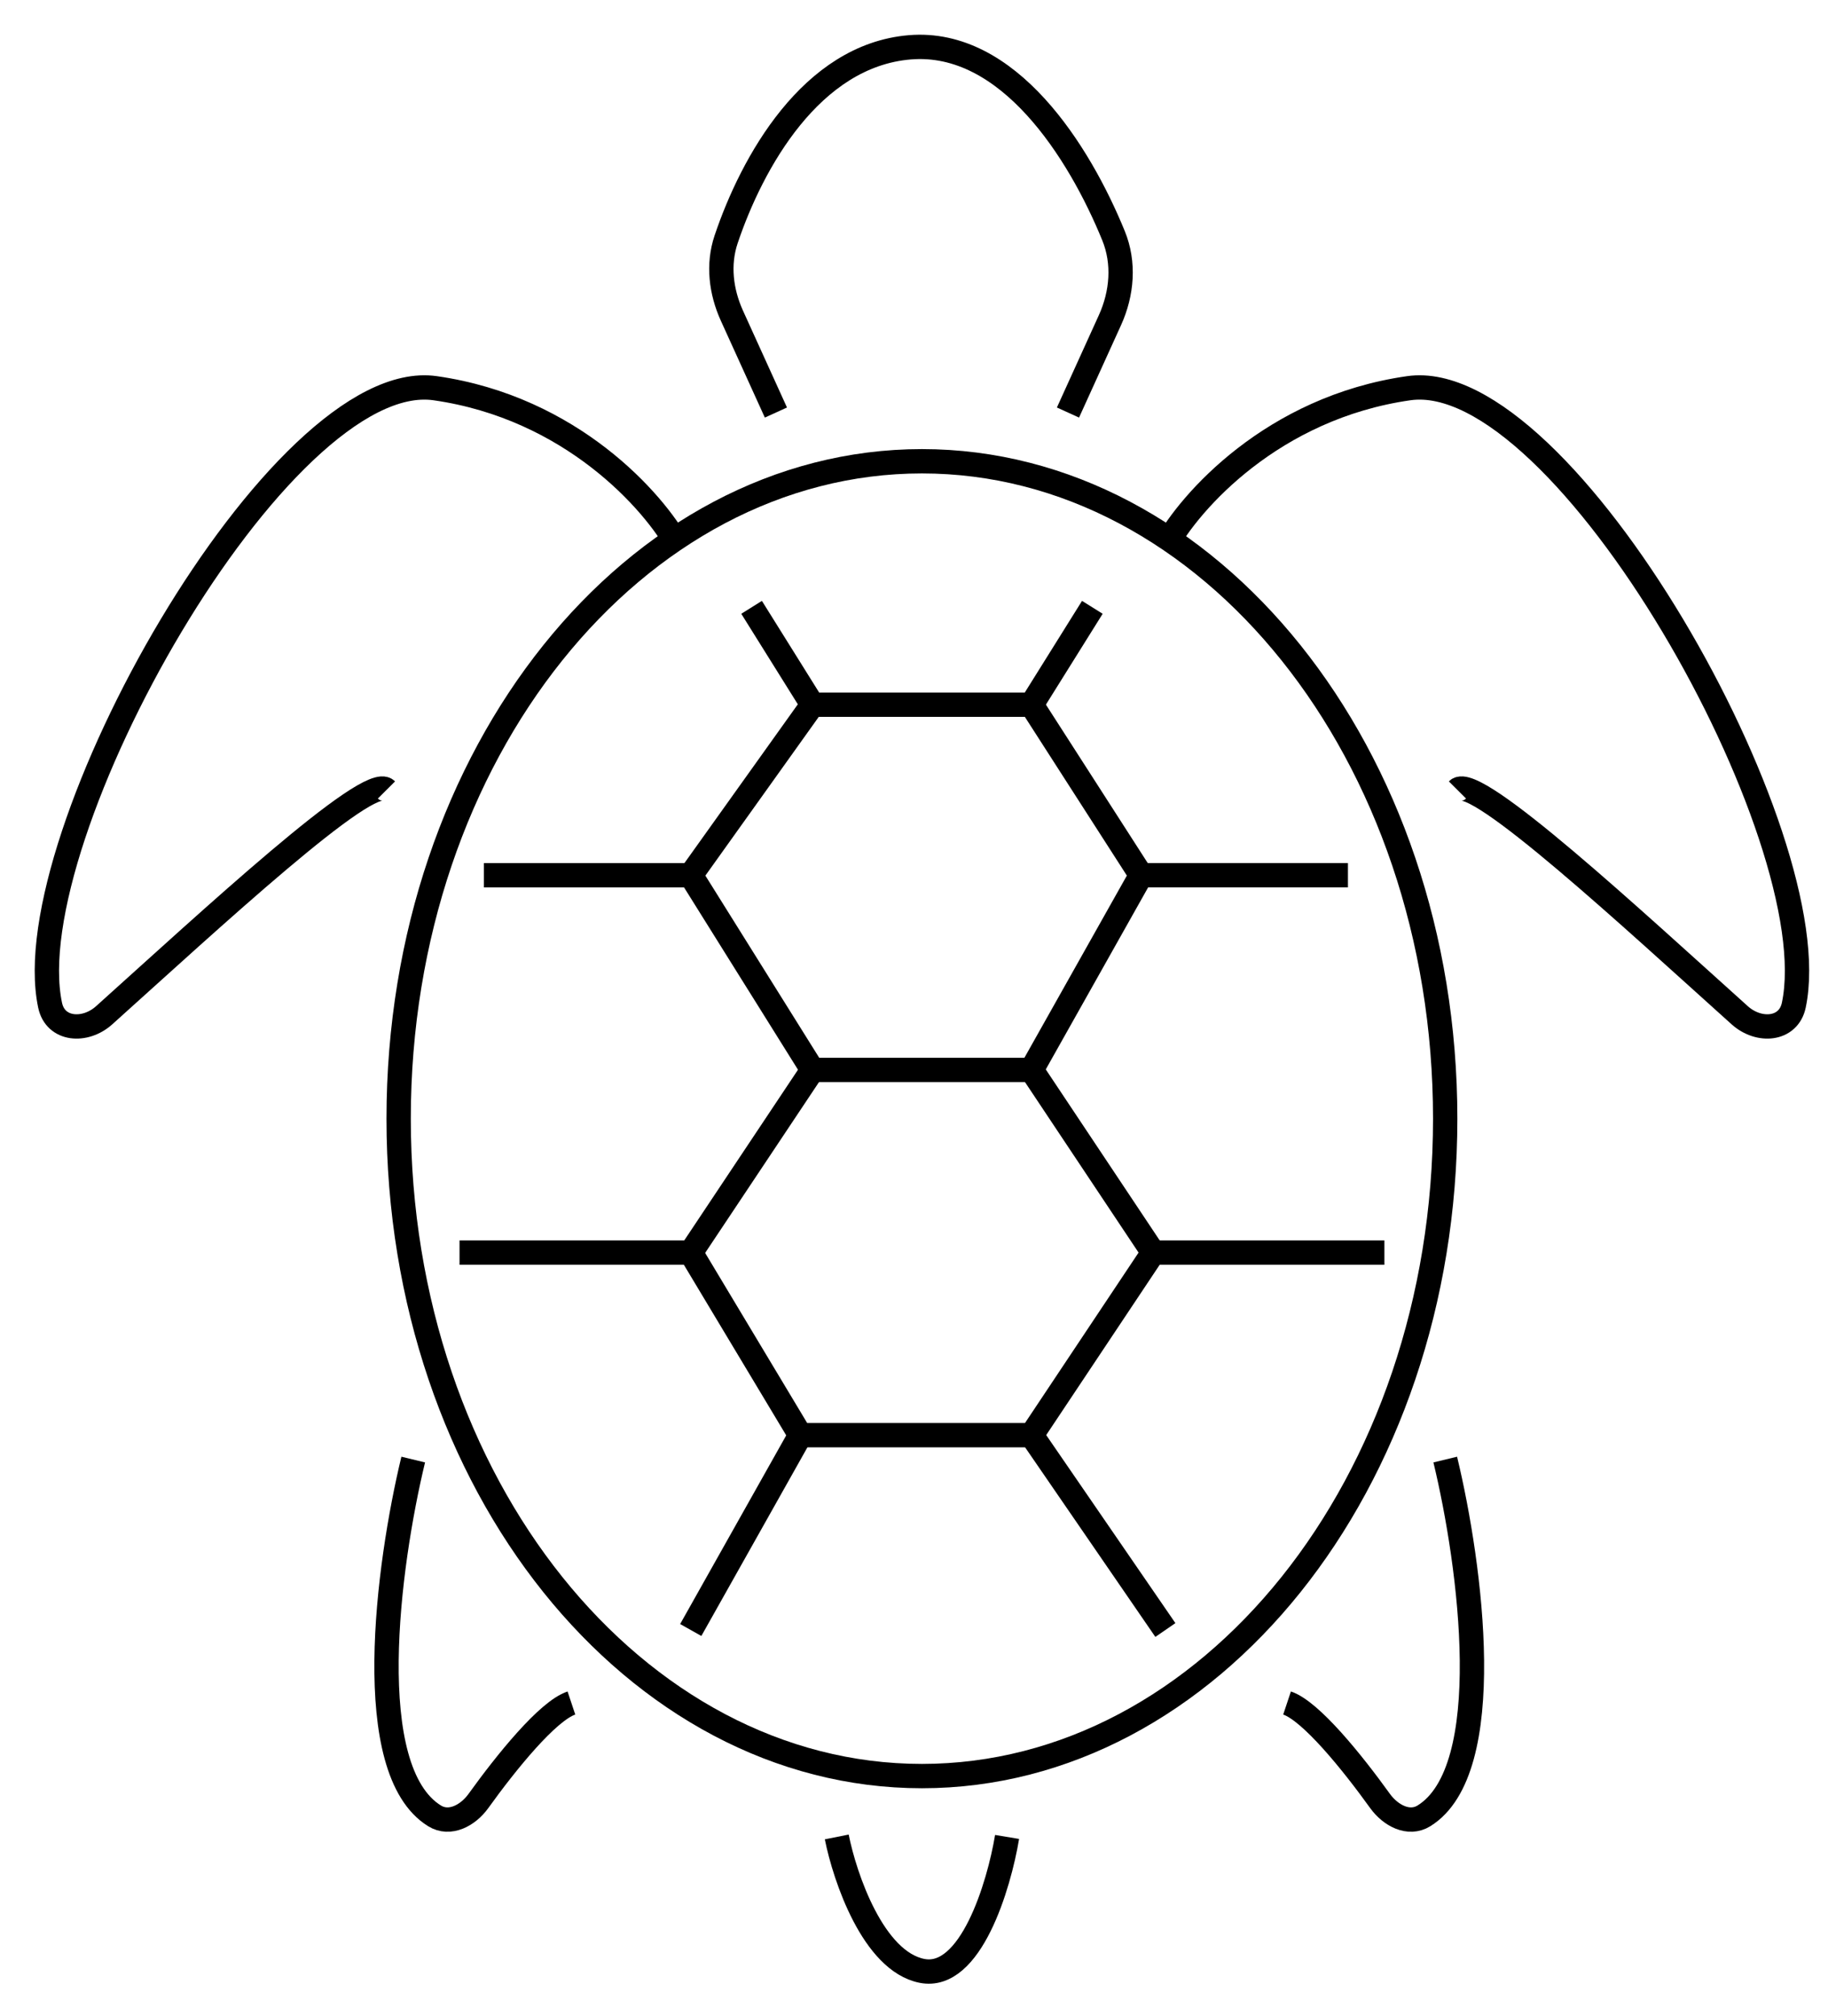 <svg width="39" height="43" viewBox="0 0 39 43" fill="none" xmlns="http://www.w3.org/2000/svg">
<path d="M22.007 30.607L24.863 34.762" stroke="black" stroke-width="0.519"/>
<path d="M17.074 30.607L14.737 34.762" stroke="black" stroke-width="0.519"/>
<path d="M24.602 26.713H29.536" stroke="black" stroke-width="0.519"/>
<path d="M16.035 12.952L17.333 15.029H22.007L23.305 12.952" stroke="black" stroke-width="0.519"/>
<path d="M22.007 15.029L24.344 18.664L22.007 22.818H17.334L14.737 18.664L17.334 15.029" stroke="black" stroke-width="0.519"/>
<path d="M14.737 18.665H10.323M17.333 22.819L14.737 26.713H9.804" stroke="black" stroke-width="0.519"/>
<path d="M14.737 26.713L17.074 30.607H22.007L24.603 26.713L22.007 22.818" stroke="black" stroke-width="0.519"/>
<path d="M24.344 18.665H28.758" stroke="black" stroke-width="0.519"/>
<path d="M17.852 39.175C18.025 40.041 18.631 41.824 19.669 42.031C20.707 42.239 21.313 40.214 21.486 39.175" stroke="black" stroke-width="0.519"/>
<path d="M30.834 31.127C31.381 33.394 31.957 37.752 30.378 38.726C30.054 38.926 29.666 38.717 29.443 38.408C28.851 37.585 27.966 36.488 27.459 36.319" stroke="black" stroke-width="0.519"/>
<path d="M8.816 31.127C8.269 33.394 7.693 37.752 9.272 38.726C9.596 38.926 9.985 38.717 10.207 38.408C10.799 37.585 11.684 36.488 12.191 36.319" stroke="black" stroke-width="0.519"/>
<path d="M14.476 11.654C13.957 10.702 12.192 8.694 9.284 8.279C5.978 7.807 0.311 17.856 1.069 21.438C1.182 21.974 1.815 22.018 2.222 21.652C4.479 19.625 7.873 16.474 8.245 16.847" stroke="black" stroke-width="0.519"/>
<path d="M24.863 11.654C25.382 10.702 27.147 8.694 30.055 8.279C33.361 7.807 39.028 17.856 38.27 21.438C38.156 21.974 37.524 22.018 37.117 21.652C34.86 19.625 31.466 16.474 31.094 16.847" stroke="black" stroke-width="0.519"/>
<path d="M16.554 8.798L15.615 6.732C15.382 6.219 15.312 5.641 15.491 5.107C16.044 3.463 17.309 1.184 19.41 1.009C21.512 0.834 23.023 3.231 23.756 5.025C23.994 5.606 23.94 6.257 23.68 6.829L22.785 8.798" stroke="black" stroke-width="0.519"/>
<path d="M30.833 23.857C30.833 31.657 25.784 37.877 19.669 37.877C13.554 37.877 8.505 31.657 8.505 23.857C8.505 16.057 13.554 9.837 19.669 9.837C25.784 9.837 30.833 16.057 30.833 23.857Z" stroke="black" stroke-width="0.519"/>
</svg>
